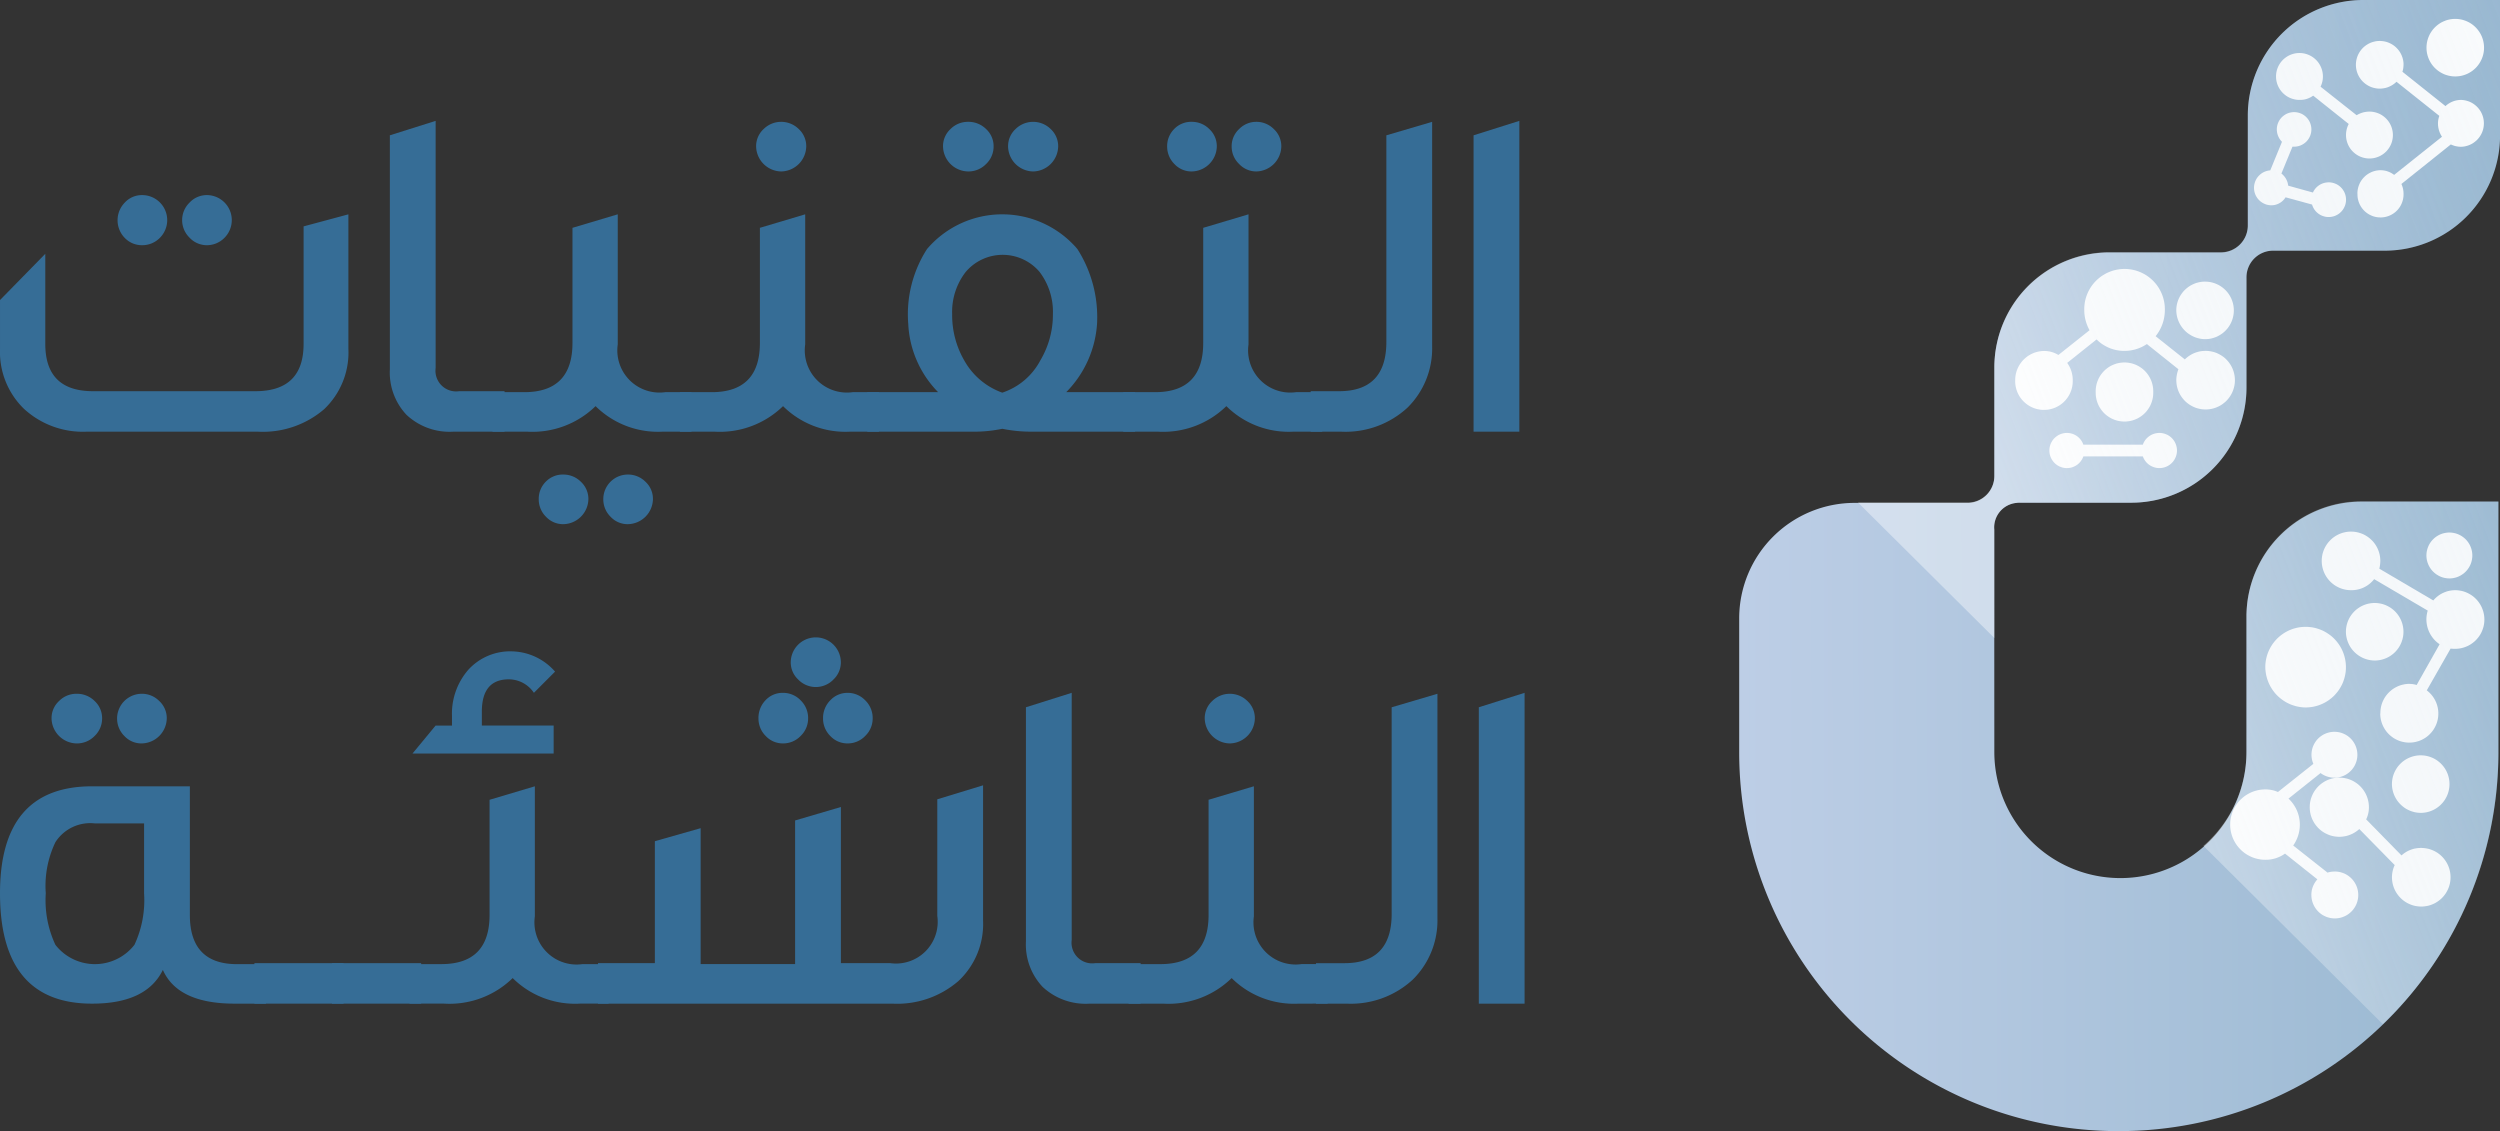 <svg xmlns="http://www.w3.org/2000/svg" xmlns:xlink="http://www.w3.org/1999/xlink" width="152.506" height="69" viewBox="0 0 152.506 69">
  <rect x="0" y="0" width="152.506" height="69" fill="#333333" stroke="none"/>
  <defs>
    <linearGradient id="linear-gradient" x1="-0.001" y1="0.502" x2="1.128" y2="0.499" gradientUnits="objectBoundingBox">
      <stop offset="0" stop-color="#bdcee6"/>
      <stop offset="1" stop-color="#94b5ce"/>
    </linearGradient>
    <linearGradient id="linear-gradient-2" x1="0.385" y1="0.734" x2="1.286" y2="0.18" gradientUnits="objectBoundingBox">
      <stop offset="0" stop-color="#fff"/>
      <stop offset="1" stop-color="#94b5ce" stop-opacity="0"/>
    </linearGradient>
  </defs>
  <g id="StartupTechnlogies" transform="translate(-846.8 -518.5)">
    <path id="Path_4146" data-name="Path 4146" d="M949.974,564.375a7.69,7.69,0,0,0,15.381,0V556.1a7.019,7.019,0,0,1,7.044-7h8.325v15.38A23.124,23.124,0,0,1,957.567,587.5a23.1,23.1,0,0,1-23.157-23.028v-8.279a7.047,7.047,0,0,1,7.056-7.016h6.873a1.634,1.634,0,0,0,1.636-1.639V540.9a7.027,7.027,0,0,1,7.043-7H963.8a1.642,1.642,0,0,0,1.636-1.639v-6.737A7.047,7.047,0,0,1,972.5,518.5h8.325v8.291a7.034,7.034,0,0,1-7.043,7H966.99a1.626,1.626,0,0,0-1.636,1.639v6.737a7.029,7.029,0,0,1-7.056,7h-6.763a.99.99,0,0,0-.2.012,1.5,1.5,0,0,0-1.367,1.627Z" transform="translate(18.485)" fill="url(#linear-gradient)"/>
    <path id="Union_5" data-name="Union 5" d="M966.27,572.883a1.405,1.405,0,0,1,.367-.95l-1.974-1.571a2.012,2.012,0,0,1-1.2.377,2.146,2.146,0,0,1,0-4.292,1.9,1.9,0,0,1,.768.157l2.161-1.716a1.4,1.4,0,1,1,1.845.728,1.407,1.407,0,0,1-1.406-.167l-1.956,1.559a2.175,2.175,0,0,1,.692,1.588,2.213,2.213,0,0,1-.405,1.273l2.094,1.653a1.5,1.5,0,0,1,.415-.065,1.43,1.43,0,1,1-1.4,1.456v-.031Zm4.916-1.066a1.786,1.786,0,0,1,.167-.753l-2.159-2.2a1.805,1.805,0,1,1,.586-1.343,1.641,1.641,0,0,1-.167.753l2.156,2.2a1.736,1.736,0,0,1,1.173-.455,1.787,1.787,0,1,1-1.755,1.819v-.021Zm0-5.72a1.755,1.755,0,1,1,1.755,1.781A1.772,1.772,0,0,1,971.185,566.1Zm-.706-4.288a1.776,1.776,0,0,1,1.755-1.8h0a1.716,1.716,0,0,1,.458.067l1.4-2.485a1.831,1.831,0,0,1-.725-2.052L970.1,553.62a1.742,1.742,0,0,1-1.378.674,1.787,1.787,0,1,1,1.754-1.781,1.949,1.949,0,0,1-.061.468l3.295,1.938a1.743,1.743,0,0,1,1.326-.625,1.788,1.788,0,0,1,0,3.577,1.689,1.689,0,0,1-.272-.015l-1.454,2.549a1.772,1.772,0,1,1-2.838,1.405Zm-7.019-2.861a2.459,2.459,0,1,1,2.456,2.5A2.488,2.488,0,0,1,963.461,558.948Zm4.917-2.144a1.755,1.755,0,1,1,1.754,1.781A1.77,1.77,0,0,1,968.378,556.8Zm4.911-4.656a1.4,1.4,0,1,1,1.406,1.429A1.408,1.408,0,0,1,973.289,552.149Zm-17.3-6.016h-3.628a1.064,1.064,0,0,1-1,.715,1.073,1.073,0,0,1,0-2.146,1.062,1.062,0,0,1,1,.715h3.628a1.072,1.072,0,1,1,0,.715Zm-2.875-3.927a1.755,1.755,0,0,1,3.51-.093v.093a1.755,1.755,0,0,1-3.51.093Zm4.916-.715a2.023,2.023,0,0,1,.129-.675l-1.923-1.536a2.453,2.453,0,0,1-1.368.418,2.382,2.382,0,0,1-1.7-.7l-1.793,1.431a1.781,1.781,0,0,1,.338,1.066,1.755,1.755,0,0,1-3.51.093v-.093a1.78,1.78,0,0,1,1.755-1.793,1.667,1.667,0,0,1,.881.244l1.9-1.51a2.542,2.542,0,0,1-.323-1.235,2.458,2.458,0,1,1,4.916-.088v.088a2.536,2.536,0,0,1-.563,1.6l1.783,1.416a1.765,1.765,0,0,1,1.235-.52,1.787,1.787,0,1,1-1.755,1.82v-.022Zm0-4.29a1.755,1.755,0,1,1,1.755,1.781A1.782,1.782,0,0,1,958.03,537.2Zm11.049-7.095a1.42,1.42,0,0,1,1.4-1.431,1.369,1.369,0,0,1,.84.286l2.918-2.327a1.475,1.475,0,0,1-.243-.818,1.346,1.346,0,0,1,.082-.455l-2.614-2.081a1.454,1.454,0,1,1,.43-1.13v.092a1.454,1.454,0,0,1-.067.428l2.627,2.094a1.4,1.4,0,0,1,.95-.377,1.43,1.43,0,0,1,0,2.859,1.463,1.463,0,0,1-.625-.143l-3.014,2.411a1.418,1.418,0,0,1,.129.593,1.405,1.405,0,0,1-2.809.09v-.09Zm-2.771.663-1.611-.441a1.025,1.025,0,0,1-.882.488,1.067,1.067,0,0,1-.053-2.131l.715-1.743a1.074,1.074,0,0,1-.314-.768,1.054,1.054,0,1,1,1.053,1.066h-.1l-.673,1.638a1.091,1.091,0,0,1,.415.741l1.506.417a1.058,1.058,0,1,1-.053.732Zm2.075-4.237a1.453,1.453,0,0,1,.166-.677l-2.169-1.729a1.334,1.334,0,0,1-.806.26,1.43,1.43,0,1,1,1.4-1.459v.028a1.421,1.421,0,0,1-.143.625l2.2,1.741a1.508,1.508,0,0,1,.753-.22,1.43,1.43,0,1,1-1.4,1.458Zm4.911-5.358a1.755,1.755,0,1,1,1.754,1.781,1.754,1.754,0,0,1-1.754-1.781Z" transform="translate(21.529 0.209)" fill="#fff"/>
    <path id="Path_4147" data-name="Path 4147" d="M971.087,549.073h8.325v15.372a22.846,22.846,0,0,1-7.056,16.524L961.419,570.1a7.587,7.587,0,0,0,2.625-5.751v-8.274A7.017,7.017,0,0,1,971.087,549.073Zm.1-30.573a7.045,7.045,0,0,0-7.056,7.012v6.733a1.641,1.641,0,0,1-1.636,1.638h-6.787a7.025,7.025,0,0,0-7.043,7v6.636a1.633,1.633,0,0,1-1.636,1.638H940.35l8.313,8.262V550.8a1.5,1.5,0,0,1,1.367-1.626.99.99,0,0,1,.2-.012h6.763a7.027,7.027,0,0,0,7.056-7v-6.733a1.626,1.626,0,0,1,1.636-1.638h6.787a7.032,7.032,0,0,0,7.043-7V518.5Z" transform="translate(19.796)" opacity="0.4" fill="url(#linear-gradient-2)"/>
    <g id="Group_4287" data-name="Group 4287" transform="translate(846.8 525.873)">
      <g id="Group_4286" data-name="Group 4286">
        <path id="Path_4148" data-name="Path 4148" d="M866.568,541.315a5.737,5.737,0,0,1-4.042,1.366H852.091a5.3,5.3,0,0,1-3.835-1.4,4.836,4.836,0,0,1-1.455-3.66v-2.969l2.762-2.821v5.5q0,2.882,2.91,2.881h9.906q2.941,0,2.941-2.881v-7.173l2.733-.735v8.2A4.771,4.771,0,0,1,866.568,541.315Zm-10.023-10.45a1.5,1.5,0,0,1-1.073.441,1.444,1.444,0,0,1-1.058-.441,1.541,1.541,0,0,1,0-2.161,1.416,1.416,0,0,1,1.058-.455,1.528,1.528,0,0,1,1.073,2.616Zm3.938,0a1.5,1.5,0,0,1-1.073.441,1.437,1.437,0,0,1-1.044-.457,1.491,1.491,0,0,1,0-2.145,1.436,1.436,0,0,1,1.044-.455,1.527,1.527,0,0,1,1.073,2.616Z" transform="translate(-846.8 -523.721)" fill="#366d96"/>
        <path id="Path_4149" data-name="Path 4149" d="M870.162,543.5a3.838,3.838,0,0,1-2.866-1.029,3.763,3.763,0,0,1-1.014-2.762V525.421l2.793-.881V539.62a1.26,1.26,0,0,0,1.441,1.41h2.762V543.5Z" transform="translate(-842.5 -524.54)" fill="#366d96"/>
        <path id="Path_4150" data-name="Path 4150" d="M881.787,542.469a5.406,5.406,0,0,1-4.087-1.558,5.517,5.517,0,0,1-4.174,1.558H871.41v-2.41h1.941q2.939,0,2.939-3v-7.025l2.762-.824v7.937a2.573,2.573,0,0,0,2.91,2.911h1.588v2.41Zm-6.056,5.643a1.42,1.42,0,0,1-1.058-.455,1.488,1.488,0,0,1-.441-1.073,1.468,1.468,0,0,1,.426-1.058,1.434,1.434,0,0,1,1.073-.441,1.5,1.5,0,0,1,1.073.441,1.422,1.422,0,0,1,.457,1.058,1.558,1.558,0,0,1-1.53,1.528Zm3.939,0a1.42,1.42,0,0,1-1.058-.455,1.487,1.487,0,0,1-.441-1.073,1.5,1.5,0,0,1,1.5-1.5,1.5,1.5,0,0,1,1.073.441,1.42,1.42,0,0,1,.455,1.058,1.555,1.555,0,0,1-1.528,1.528Z" transform="translate(-841.368 -523.509)" fill="#366d96"/>
        <path id="Path_4151" data-name="Path 4151" d="M891.154,543.489a5.4,5.4,0,0,1-4.086-1.558,5.522,5.522,0,0,1-4.175,1.558h-2.117v-2.41h1.941q2.939,0,2.939-3v-7.025l2.764-.824v7.937a2.572,2.572,0,0,0,2.909,2.911h1.588v2.41Zm-4.2-15.874a1.558,1.558,0,0,1-1.528-1.528,1.421,1.421,0,0,1,.457-1.058,1.525,1.525,0,0,1,2.145,0,1.422,1.422,0,0,1,.456,1.058,1.557,1.557,0,0,1-1.529,1.528Z" transform="translate(-839.301 -524.529)" fill="#366d96"/>
        <path id="Path_4152" data-name="Path 4152" d="M900.111,543.489a8.86,8.86,0,0,1-1.735-.176,8.3,8.3,0,0,1-1.735.176h-6.5v-2.41h4.321a6.375,6.375,0,0,1-1.823-4.175,7.358,7.358,0,0,1,1.146-4.557,6.027,6.027,0,0,1,9.172,0,7.725,7.725,0,0,1,1.2,4.557,6.548,6.548,0,0,1-1.881,4.175h4.2v2.41Zm-3.822-15.874a1.555,1.555,0,0,1-1.528-1.528,1.42,1.42,0,0,1,.455-1.058,1.492,1.492,0,0,1,1.073-.441,1.527,1.527,0,0,1,1.1.441,1.422,1.422,0,0,1,.457,1.058,1.469,1.469,0,0,1-.457,1.073A1.5,1.5,0,0,1,896.289,527.615Zm-.132,6.115a3.965,3.965,0,0,0-.839,2.587,5.515,5.515,0,0,0,.735,2.822,4.317,4.317,0,0,0,2.323,1.97,4.064,4.064,0,0,0,2.322-1.97,5.44,5.44,0,0,0,.766-2.822,4.019,4.019,0,0,0-.824-2.587,2.955,2.955,0,0,0-4.482,0Zm4.1-6.115a1.555,1.555,0,0,1-1.528-1.528,1.421,1.421,0,0,1,.455-1.058,1.527,1.527,0,0,1,2.146,0,1.42,1.42,0,0,1,.455,1.058,1.556,1.556,0,0,1-1.528,1.528Z" transform="translate(-837.234 -524.529)" fill="#366d96"/>
        <path id="Path_4153" data-name="Path 4153" d="M913.309,543.489a5.406,5.406,0,0,1-4.087-1.558,5.521,5.521,0,0,1-4.174,1.558h-2.117v-2.41h1.94q2.939,0,2.939-3v-7.025l2.764-.824v7.937a2.573,2.573,0,0,0,2.91,2.911h1.587v2.41Zm-6.2-15.874a1.42,1.42,0,0,1-1.058-.455,1.5,1.5,0,0,1-.441-1.073,1.469,1.469,0,0,1,.426-1.058,1.43,1.43,0,0,1,1.073-.441,1.492,1.492,0,0,1,1.073.441,1.421,1.421,0,0,1,.457,1.058,1.558,1.558,0,0,1-1.53,1.528Zm3.939,0A1.436,1.436,0,0,1,910,527.16a1.468,1.468,0,0,1-.455-1.073,1.421,1.421,0,0,1,.455-1.058,1.458,1.458,0,0,1,1.044-.441,1.489,1.489,0,0,1,1.073.441,1.422,1.422,0,0,1,.457,1.058,1.558,1.558,0,0,1-1.529,1.528Z" transform="translate(-834.411 -524.529)" fill="#366d96"/>
        <path id="Path_4154" data-name="Path 4154" d="M918.208,542.02a5.566,5.566,0,0,1-4.027,1.47H912.3V541.02h1.734q2.88,0,2.881-3V525.411l2.793-.823v13.7A5.07,5.07,0,0,1,918.208,542.02Z" transform="translate(-832.344 -524.529)" fill="#366d96"/>
        <path id="Path_4155" data-name="Path 4155" d="M920.439,543.5V525.421l2.793-.881V543.5Z" transform="translate(-830.548 -524.54)" fill="#366d96"/>
        <path id="Path_4156" data-name="Path 4156" d="M861.115,572.388q-3.468,0-4.38-2.058-1,2.058-4.321,2.058-5.614,0-5.614-6.732,0-6.526,5.614-6.526h5.968v7.849q0,3,2.88,3h1.764v2.411Zm-8.525-10.995a2.522,2.522,0,0,0-2.41,1.146,6.157,6.157,0,0,0-.588,3.116,6.425,6.425,0,0,0,.588,3.145,3.057,3.057,0,0,0,4.821,0,6.425,6.425,0,0,0,.588-3.145v-4.263Zm-1.117-4.879a1.558,1.558,0,0,1-1.528-1.53,1.416,1.416,0,0,1,.457-1.057,1.485,1.485,0,0,1,1.072-.442,1.526,1.526,0,0,1,1.1.442,1.424,1.424,0,0,1,.455,1.057,1.473,1.473,0,0,1-.455,1.074A1.5,1.5,0,0,1,851.473,556.514Zm3.969,0a1.416,1.416,0,0,1-1.057-.455,1.494,1.494,0,0,1-.442-1.074,1.509,1.509,0,0,1,1.5-1.5,1.486,1.486,0,0,1,1.073.442,1.421,1.421,0,0,1,.457,1.057,1.557,1.557,0,0,1-1.53,1.53Z" transform="translate(-846.8 -518.536)" fill="#366d96"/>
        <path id="Path_4157" data-name="Path 4157" d="M859.514,569.416v-2.469h5.438v2.469Z" transform="translate(-843.994 -515.565)" fill="#366d96"/>
        <path id="Path_4158" data-name="Path 4158" d="M863.391,569.416v-2.469h5.438v2.469Z" transform="translate(-843.138 -515.565)" fill="#366d96"/>
        <path id="Path_4159" data-name="Path 4159" d="M877.645,572.855a5.4,5.4,0,0,1-4.087-1.559,5.513,5.513,0,0,1-4.174,1.559h-2.117v-2.411h1.94q2.941,0,2.941-3V560.42l2.762-.823v7.937a2.572,2.572,0,0,0,2.91,2.91h1.588v2.411Zm-2.793-18.96a1.847,1.847,0,0,0-1.528-.823q-1.646,0-1.647,1.969v.851h4.38V557.6h-8.612l1.41-1.707h1v-.586a4.076,4.076,0,0,1,1-2.823,3.449,3.449,0,0,1,2.7-1.117,3.587,3.587,0,0,1,2.588,1.235Z" transform="translate(-842.283 -519.004)" fill="#366d96"/>
        <path id="Path_4160" data-name="Path 4160" d="M898.673,571.628a5.71,5.71,0,0,1-4.028,1.382h-17.96V570.54h3.468V563.1l2.793-.794v8.29h5.762v-8.761l2.793-.821v9.524h3a2.546,2.546,0,0,0,2.881-2.881v-7.113l2.793-.853v8.261A4.755,4.755,0,0,1,898.673,571.628Zm-9.628-14.948a1.466,1.466,0,0,1-1.073.455,1.42,1.42,0,0,1-1.058-.455,1.493,1.493,0,0,1-.441-1.074,1.554,1.554,0,0,1,.426-1.1,1.411,1.411,0,0,1,1.073-.455,1.471,1.471,0,0,1,1.073.455,1.5,1.5,0,0,1,.457,1.1A1.47,1.47,0,0,1,889.045,556.68Zm2-3.44a1.492,1.492,0,0,1-2.146,0,1.43,1.43,0,0,1-.457-1.044,1.529,1.529,0,0,1,3.058,0A1.439,1.439,0,0,1,891.044,553.24Zm1.94,3.44a1.468,1.468,0,0,1-1.073.455,1.42,1.42,0,0,1-1.058-.455,1.493,1.493,0,0,1-.441-1.074,1.526,1.526,0,0,1,.441-1.1,1.424,1.424,0,0,1,1.058-.455,1.472,1.472,0,0,1,1.073.455,1.5,1.5,0,0,1,.455,1.1A1.468,1.468,0,0,1,892.984,556.68Z" transform="translate(-840.205 -519.158)" fill="#366d96"/>
        <path id="Path_4161" data-name="Path 4161" d="M901.949,572.4a3.845,3.845,0,0,1-2.867-1.029,3.769,3.769,0,0,1-1.013-2.764V554.319l2.792-.881v15.079a1.261,1.261,0,0,0,1.44,1.411h2.764V572.4Z" transform="translate(-835.485 -518.547)" fill="#366d96"/>
        <path id="Path_4162" data-name="Path 4162" d="M913.574,572.388a5.4,5.4,0,0,1-4.087-1.559,5.514,5.514,0,0,1-4.173,1.559H903.2v-2.411h1.94q2.941,0,2.939-3v-7.026l2.764-.823v7.937a2.572,2.572,0,0,0,2.91,2.91h1.588v2.411Zm-4.2-15.874a1.558,1.558,0,0,1-1.53-1.53,1.42,1.42,0,0,1,.457-1.057,1.524,1.524,0,0,1,2.146,0,1.419,1.419,0,0,1,.455,1.057,1.555,1.555,0,0,1-1.528,1.53Z" transform="translate(-834.353 -518.536)" fill="#366d96"/>
        <path id="Path_4163" data-name="Path 4163" d="M918.472,570.918a5.569,5.569,0,0,1-4.027,1.47h-1.881v-2.469H914.3q2.88,0,2.881-3v-12.61l2.792-.824v13.7A5.066,5.066,0,0,1,918.472,570.918Z" transform="translate(-832.286 -518.536)" fill="#366d96"/>
        <path id="Path_4164" data-name="Path 4164" d="M920.7,572.4V554.319l2.792-.881V572.4Z" transform="translate(-830.489 -518.547)" fill="#366d96"/>
      </g>
    </g>
  </g>
</svg>
